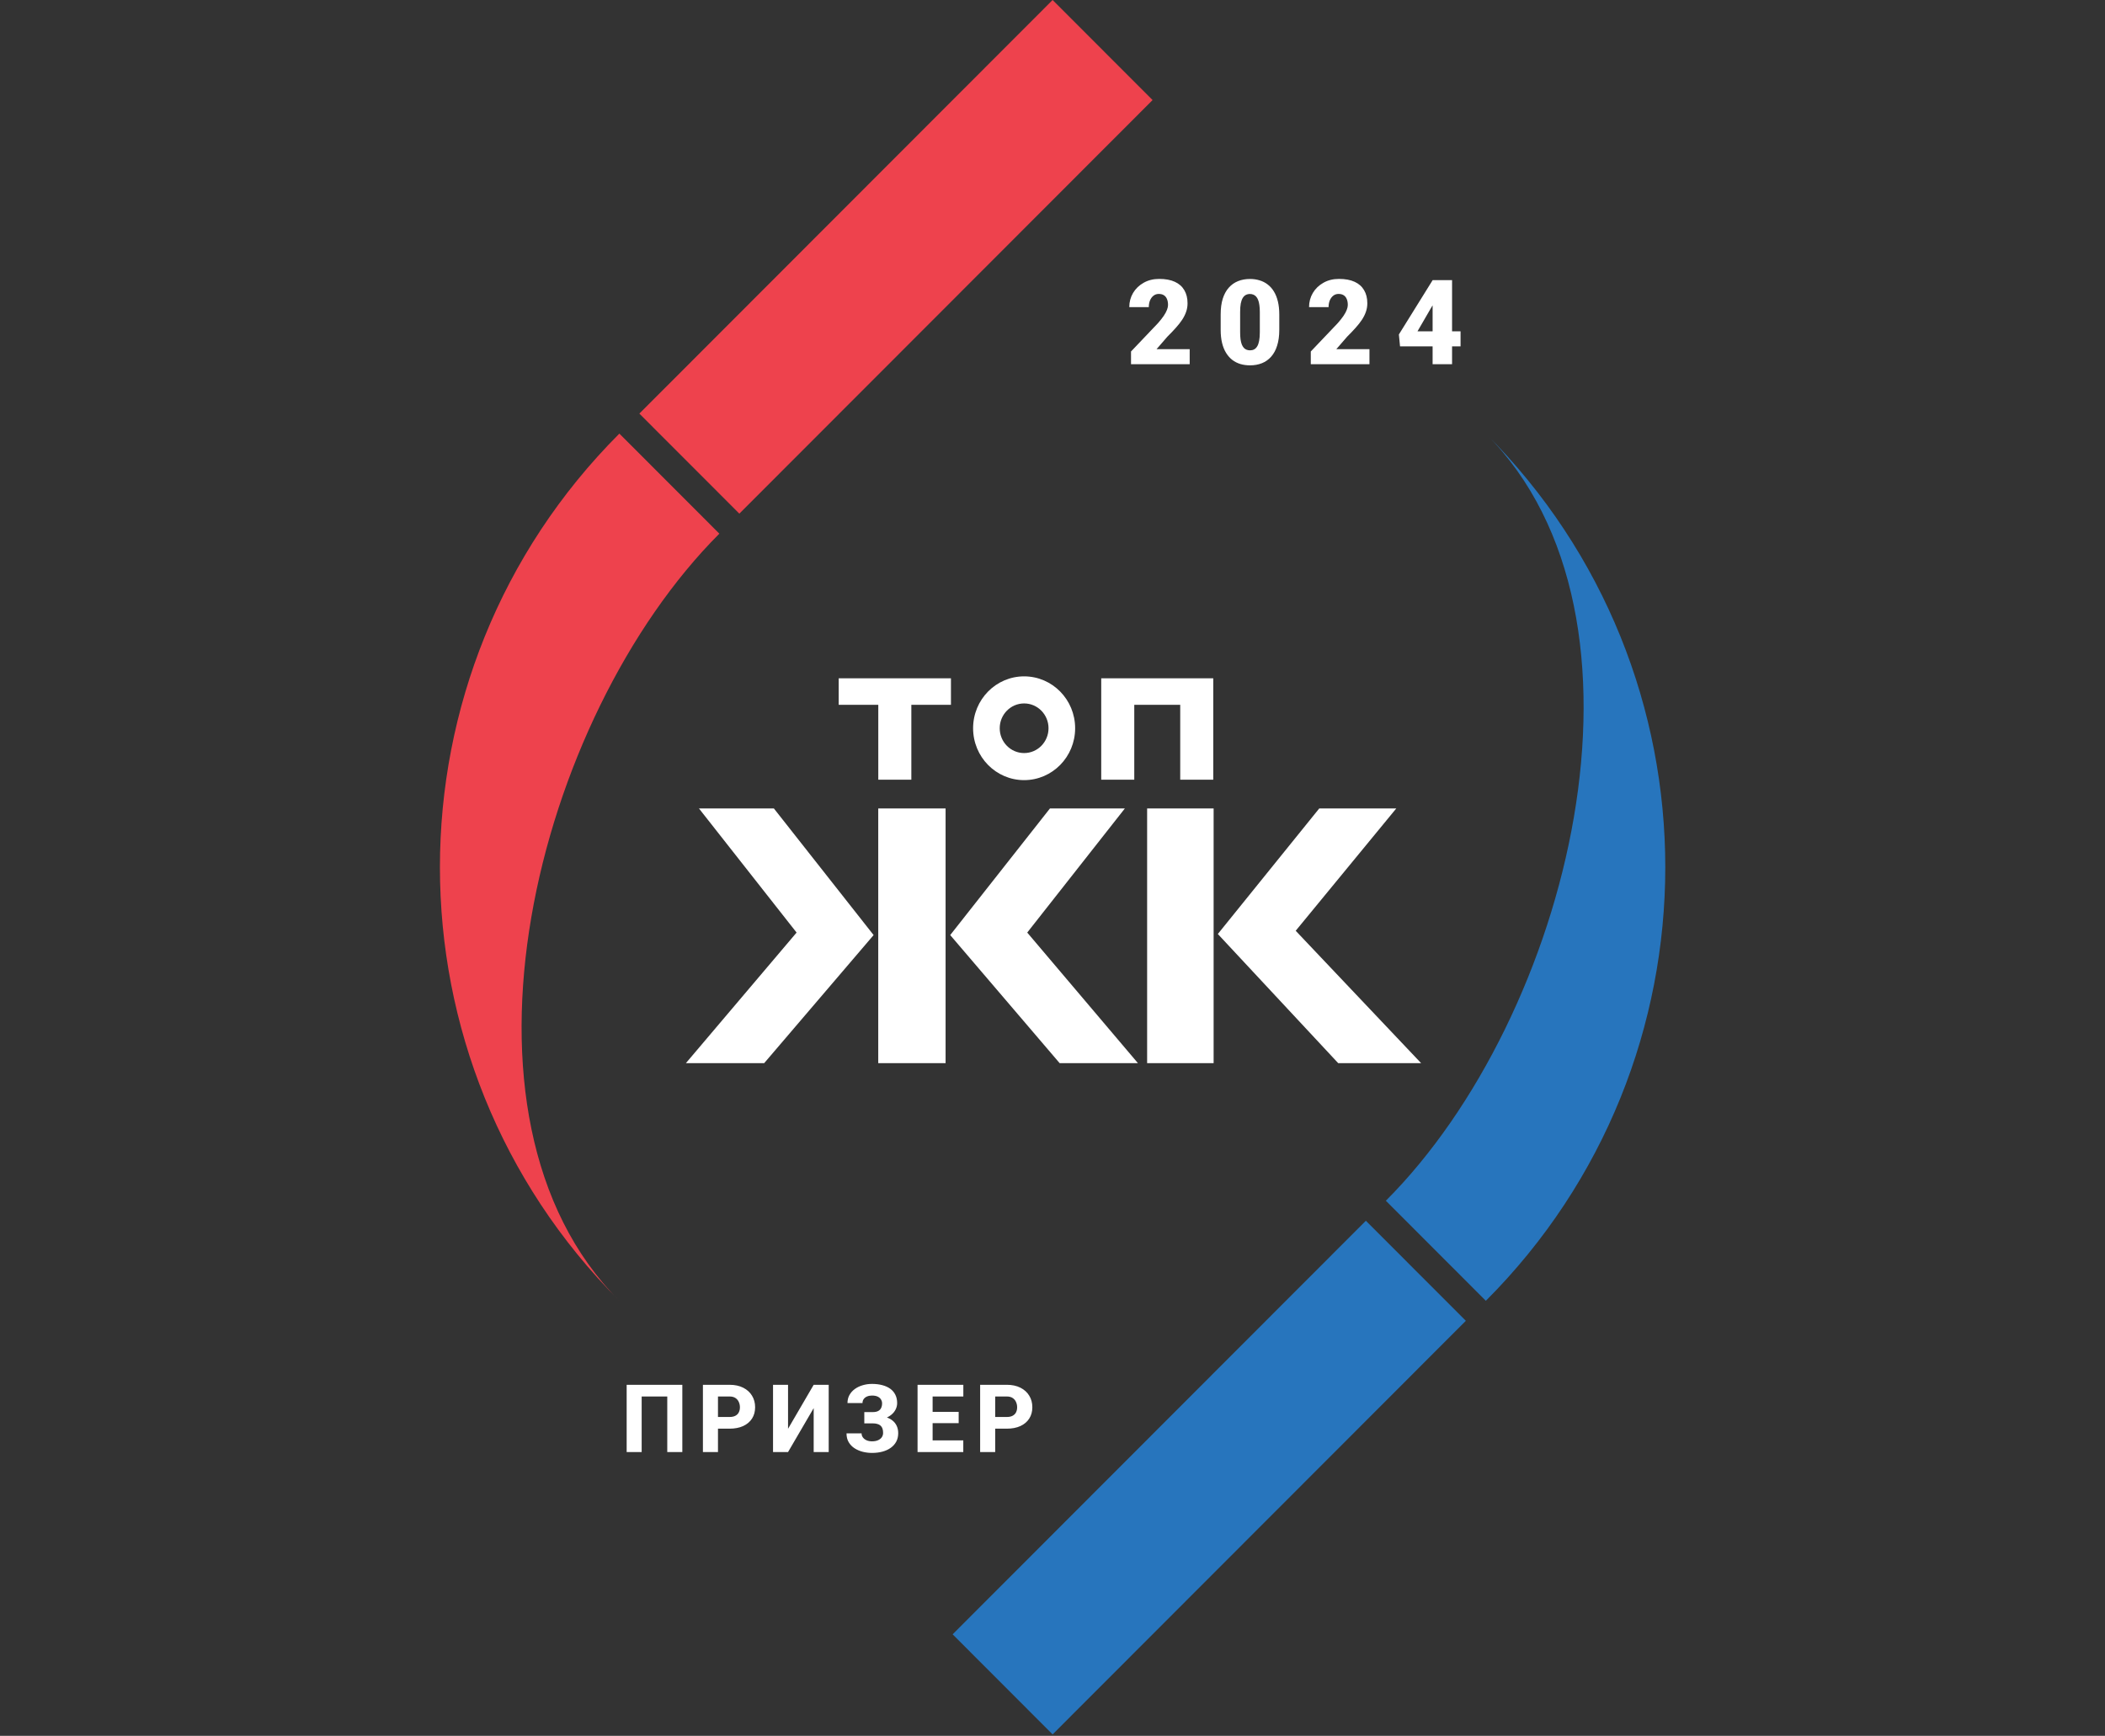 <?xml version="1.0" encoding="UTF-8"?> <svg xmlns="http://www.w3.org/2000/svg" width="445" height="367" viewBox="0 0 445 367" fill="none"><rect x="0" y="0" width="445" height="367" fill="#333333" stroke="none"/> <path d="M144.244 292.781V307H141.061V295.252H135.65V307H132.477V292.781H144.244ZM154.203 302.059H150.629V299.588H154.203C154.73 299.588 155.154 299.5 155.473 299.324C155.798 299.148 156.036 298.908 156.186 298.602C156.342 298.289 156.42 297.938 156.42 297.547C156.42 297.143 156.342 296.769 156.186 296.424C156.036 296.072 155.798 295.789 155.473 295.574C155.154 295.359 154.73 295.252 154.203 295.252H151.781V307H148.598V292.781H154.203C155.336 292.781 156.306 292.986 157.113 293.396C157.927 293.807 158.549 294.37 158.979 295.086C159.415 295.796 159.633 296.609 159.633 297.527C159.633 298.445 159.415 299.243 158.979 299.92C158.549 300.597 157.927 301.124 157.113 301.502C156.306 301.873 155.336 302.059 154.203 302.059ZM166.594 302.078L172.014 292.781H175.188V307H172.014V297.713L166.594 307H163.42V292.781H166.594V302.078ZM185.039 300.193H182.715V298.553H184.492C184.967 298.553 185.348 298.478 185.635 298.328C185.928 298.178 186.139 297.964 186.27 297.684C186.406 297.404 186.475 297.078 186.475 296.707C186.475 296.408 186.396 296.134 186.24 295.887C186.09 295.633 185.859 295.431 185.547 295.281C185.234 295.132 184.834 295.057 184.346 295.057C183.968 295.057 183.626 295.118 183.32 295.242C183.014 295.366 182.773 295.548 182.598 295.789C182.422 296.023 182.334 296.31 182.334 296.648H179.16C179.16 296.01 179.297 295.444 179.57 294.949C179.85 294.448 180.228 294.025 180.703 293.68C181.185 293.328 181.738 293.061 182.363 292.879C182.988 292.69 183.649 292.596 184.346 292.596C185.146 292.596 185.872 292.684 186.523 292.859C187.174 293.029 187.734 293.283 188.203 293.621C188.672 293.96 189.03 294.383 189.277 294.891C189.531 295.392 189.658 295.975 189.658 296.639C189.658 297.127 189.548 297.586 189.326 298.016C189.111 298.445 188.799 298.823 188.389 299.148C187.985 299.474 187.497 299.731 186.924 299.92C186.357 300.102 185.729 300.193 185.039 300.193ZM182.715 299.324H185.039C185.807 299.324 186.491 299.406 187.09 299.568C187.689 299.731 188.193 299.969 188.604 300.281C189.02 300.594 189.336 300.981 189.551 301.443C189.772 301.899 189.883 302.423 189.883 303.016C189.883 303.68 189.746 304.272 189.473 304.793C189.199 305.307 188.812 305.743 188.311 306.102C187.816 306.46 187.23 306.73 186.553 306.912C185.882 307.094 185.146 307.186 184.346 307.186C183.695 307.186 183.047 307.107 182.402 306.951C181.764 306.788 181.185 306.541 180.664 306.209C180.15 305.877 179.736 305.451 179.424 304.93C179.111 304.409 178.955 303.784 178.955 303.055H182.139C182.139 303.374 182.233 303.66 182.422 303.914C182.611 304.168 182.871 304.37 183.203 304.52C183.535 304.663 183.916 304.734 184.346 304.734C184.84 304.734 185.264 304.656 185.615 304.5C185.967 304.344 186.234 304.132 186.416 303.865C186.598 303.592 186.689 303.289 186.689 302.957C186.689 302.592 186.644 302.283 186.553 302.029C186.462 301.769 186.322 301.561 186.133 301.404C185.951 301.242 185.719 301.124 185.439 301.053C185.166 300.975 184.85 300.936 184.492 300.936H182.715V299.324ZM203.641 304.539V307H196.072V304.539H203.641ZM197.156 292.781V307H193.973V292.781H197.156ZM202.664 298.504V300.887H196.072V298.504H202.664ZM203.65 292.781V295.252H196.072V292.781H203.65ZM212.809 302.059H209.234V299.588H212.809C213.336 299.588 213.759 299.5 214.078 299.324C214.404 299.148 214.641 298.908 214.791 298.602C214.947 298.289 215.025 297.938 215.025 297.547C215.025 297.143 214.947 296.769 214.791 296.424C214.641 296.072 214.404 295.789 214.078 295.574C213.759 295.359 213.336 295.252 212.809 295.252H210.387V307H207.203V292.781H212.809C213.941 292.781 214.911 292.986 215.719 293.396C216.533 293.807 217.154 294.37 217.584 295.086C218.02 295.796 218.238 296.609 218.238 297.527C218.238 298.445 218.02 299.243 217.584 299.92C217.154 300.597 216.533 301.124 215.719 301.502C214.911 301.873 213.941 302.059 212.809 302.059Z" fill="white"></path> <path d="M251.501 73.826V76.999H239.099V74.314L244.812 68.308C245.316 67.73 245.723 67.213 246.032 66.758C246.341 66.294 246.565 65.875 246.704 65.501C246.85 65.126 246.923 64.788 246.923 64.487C246.923 63.975 246.846 63.547 246.691 63.206C246.545 62.856 246.325 62.591 246.032 62.412C245.747 62.233 245.393 62.144 244.97 62.144C244.547 62.144 244.177 62.266 243.859 62.51C243.542 62.754 243.294 63.088 243.115 63.511C242.944 63.934 242.858 64.41 242.858 64.939H238.732C238.732 63.849 238.997 62.852 239.526 61.948C240.063 61.045 240.808 60.325 241.76 59.788C242.712 59.242 243.815 58.97 245.068 58.97C246.378 58.97 247.477 59.173 248.364 59.58C249.251 59.987 249.918 60.577 250.366 61.35C250.821 62.115 251.049 63.039 251.049 64.121C251.049 64.74 250.952 65.334 250.756 65.903C250.561 66.473 250.28 67.039 249.914 67.6C249.548 68.153 249.1 68.723 248.571 69.309C248.05 69.895 247.456 70.518 246.789 71.177L244.494 73.826H251.501ZM270.442 66.489V69.736C270.442 71.014 270.291 72.125 269.99 73.069C269.697 74.013 269.274 74.794 268.721 75.413C268.175 76.031 267.524 76.491 266.768 76.792C266.011 77.093 265.177 77.244 264.265 77.244C263.533 77.244 262.849 77.15 262.214 76.963C261.58 76.768 261.006 76.475 260.493 76.084C259.989 75.685 259.553 75.189 259.187 74.595C258.821 74.001 258.54 73.301 258.345 72.495C258.149 71.681 258.052 70.762 258.052 69.736V66.489C258.052 65.203 258.198 64.093 258.491 63.157C258.792 62.213 259.22 61.431 259.773 60.813C260.326 60.194 260.981 59.735 261.738 59.434C262.495 59.133 263.329 58.982 264.241 58.982C264.973 58.982 265.653 59.08 266.279 59.275C266.914 59.462 267.488 59.755 268 60.154C268.513 60.544 268.949 61.037 269.307 61.631C269.673 62.225 269.954 62.929 270.149 63.743C270.344 64.548 270.442 65.464 270.442 66.489ZM266.328 70.237V65.964C266.328 65.395 266.296 64.898 266.23 64.475C266.174 64.052 266.084 63.694 265.962 63.401C265.848 63.108 265.706 62.872 265.535 62.693C265.364 62.506 265.168 62.371 264.949 62.29C264.737 62.2 264.501 62.156 264.241 62.156C263.915 62.156 263.622 62.225 263.362 62.363C263.11 62.493 262.894 62.705 262.715 62.998C262.536 63.291 262.397 63.682 262.3 64.17C262.21 64.658 262.166 65.256 262.166 65.964V70.237C262.166 70.815 262.194 71.319 262.251 71.751C262.316 72.174 262.406 72.536 262.52 72.837C262.642 73.13 262.788 73.37 262.959 73.557C263.13 73.736 263.325 73.866 263.545 73.948C263.765 74.029 264.005 74.07 264.265 74.07C264.583 74.07 264.867 74.005 265.12 73.874C265.372 73.744 265.588 73.533 265.767 73.24C265.954 72.939 266.092 72.544 266.182 72.056C266.279 71.559 266.328 70.953 266.328 70.237ZM289.505 73.826V76.999H277.103V74.314L282.815 68.308C283.32 67.73 283.727 67.213 284.036 66.758C284.345 66.294 284.569 65.875 284.708 65.501C284.854 65.126 284.927 64.788 284.927 64.487C284.927 63.975 284.85 63.547 284.695 63.206C284.549 62.856 284.329 62.591 284.036 62.412C283.751 62.233 283.397 62.144 282.974 62.144C282.551 62.144 282.181 62.266 281.863 62.51C281.546 62.754 281.298 63.088 281.119 63.511C280.948 63.934 280.862 64.41 280.862 64.939H276.736C276.736 63.849 277.001 62.852 277.53 61.948C278.067 61.045 278.812 60.325 279.764 59.788C280.716 59.242 281.819 58.97 283.072 58.97C284.382 58.97 285.481 59.173 286.368 59.58C287.255 59.987 287.922 60.577 288.37 61.35C288.825 62.115 289.053 63.039 289.053 64.121C289.053 64.74 288.956 65.334 288.76 65.903C288.565 66.473 288.284 67.039 287.918 67.6C287.552 68.153 287.104 68.723 286.575 69.309C286.054 69.895 285.46 70.518 284.793 71.177L282.498 73.826H289.505ZM308.763 70.054V73.228H295.97L295.726 70.713L302.867 59.226H306.114L302.586 65L299.657 70.054H308.763ZM306.969 59.226V76.999H302.855V59.226H306.969Z" fill="white"></path> <path fill-rule="evenodd" clip-rule="evenodd" d="M135.162 87.444L222.522 0L243.658 21.156L156.298 108.598L135.162 87.444Z" fill="#EE424D"></path> <path fill-rule="evenodd" clip-rule="evenodd" d="M130.936 275.023C80.355 224.393 80.355 142.305 130.936 91.675L152.072 112.831C113.162 151.777 92.028 236.077 130.936 275.023Z" fill="#EE424D"></path> <path fill-rule="evenodd" clip-rule="evenodd" d="M201.387 345.54L288.746 258.099L309.882 279.253L222.523 366.697L201.387 345.54Z" fill="#2775BD"></path> <path fill-rule="evenodd" clip-rule="evenodd" d="M314.109 91.675C364.69 142.305 364.69 224.393 314.109 275.023L292.973 253.867C331.883 214.921 353.017 130.621 314.109 91.675Z" fill="#2775BD"></path> <path d="M224.01 224.777L200.876 197.699L221.964 170.924H237.801L217.159 197.168L240.559 224.777H224.01ZM161.549 224.777H145L168.4 197.168L147.758 170.924H163.596L184.683 197.699L161.549 224.777ZM185.662 224.777V170.924H199.898V224.777H185.662Z" fill="white"></path> <path d="M282.898 224.777L257.451 197.471L278.894 170.924H295.177L273.912 196.789L300.426 224.777H282.898ZM242.504 224.777V170.924H256.562V224.777H242.504Z" fill="white"></path> <path fill-rule="evenodd" clip-rule="evenodd" d="M216.501 148.724C213.652 148.724 211.342 151.073 211.342 153.97C211.342 156.868 213.652 159.217 216.501 159.217C219.35 159.217 221.659 156.868 221.659 153.97C221.659 151.073 219.35 148.724 216.501 148.724ZM216.501 164.94C222.457 164.94 227.286 160.029 227.286 153.97C227.286 147.911 222.457 143 216.501 143C210.544 143 205.715 147.911 205.715 153.97C205.715 160.029 210.544 164.94 216.501 164.94Z" fill="white"></path> <path d="M201.032 149.015H192.659V164.849H185.673V149.015H177.301V143.411H201.032V149.015Z" fill="white"></path> <path d="M256.486 143.411V164.849H249.501V149.015H239.787V164.849H232.802V143.411H256.486Z" fill="white"></path> </svg> 